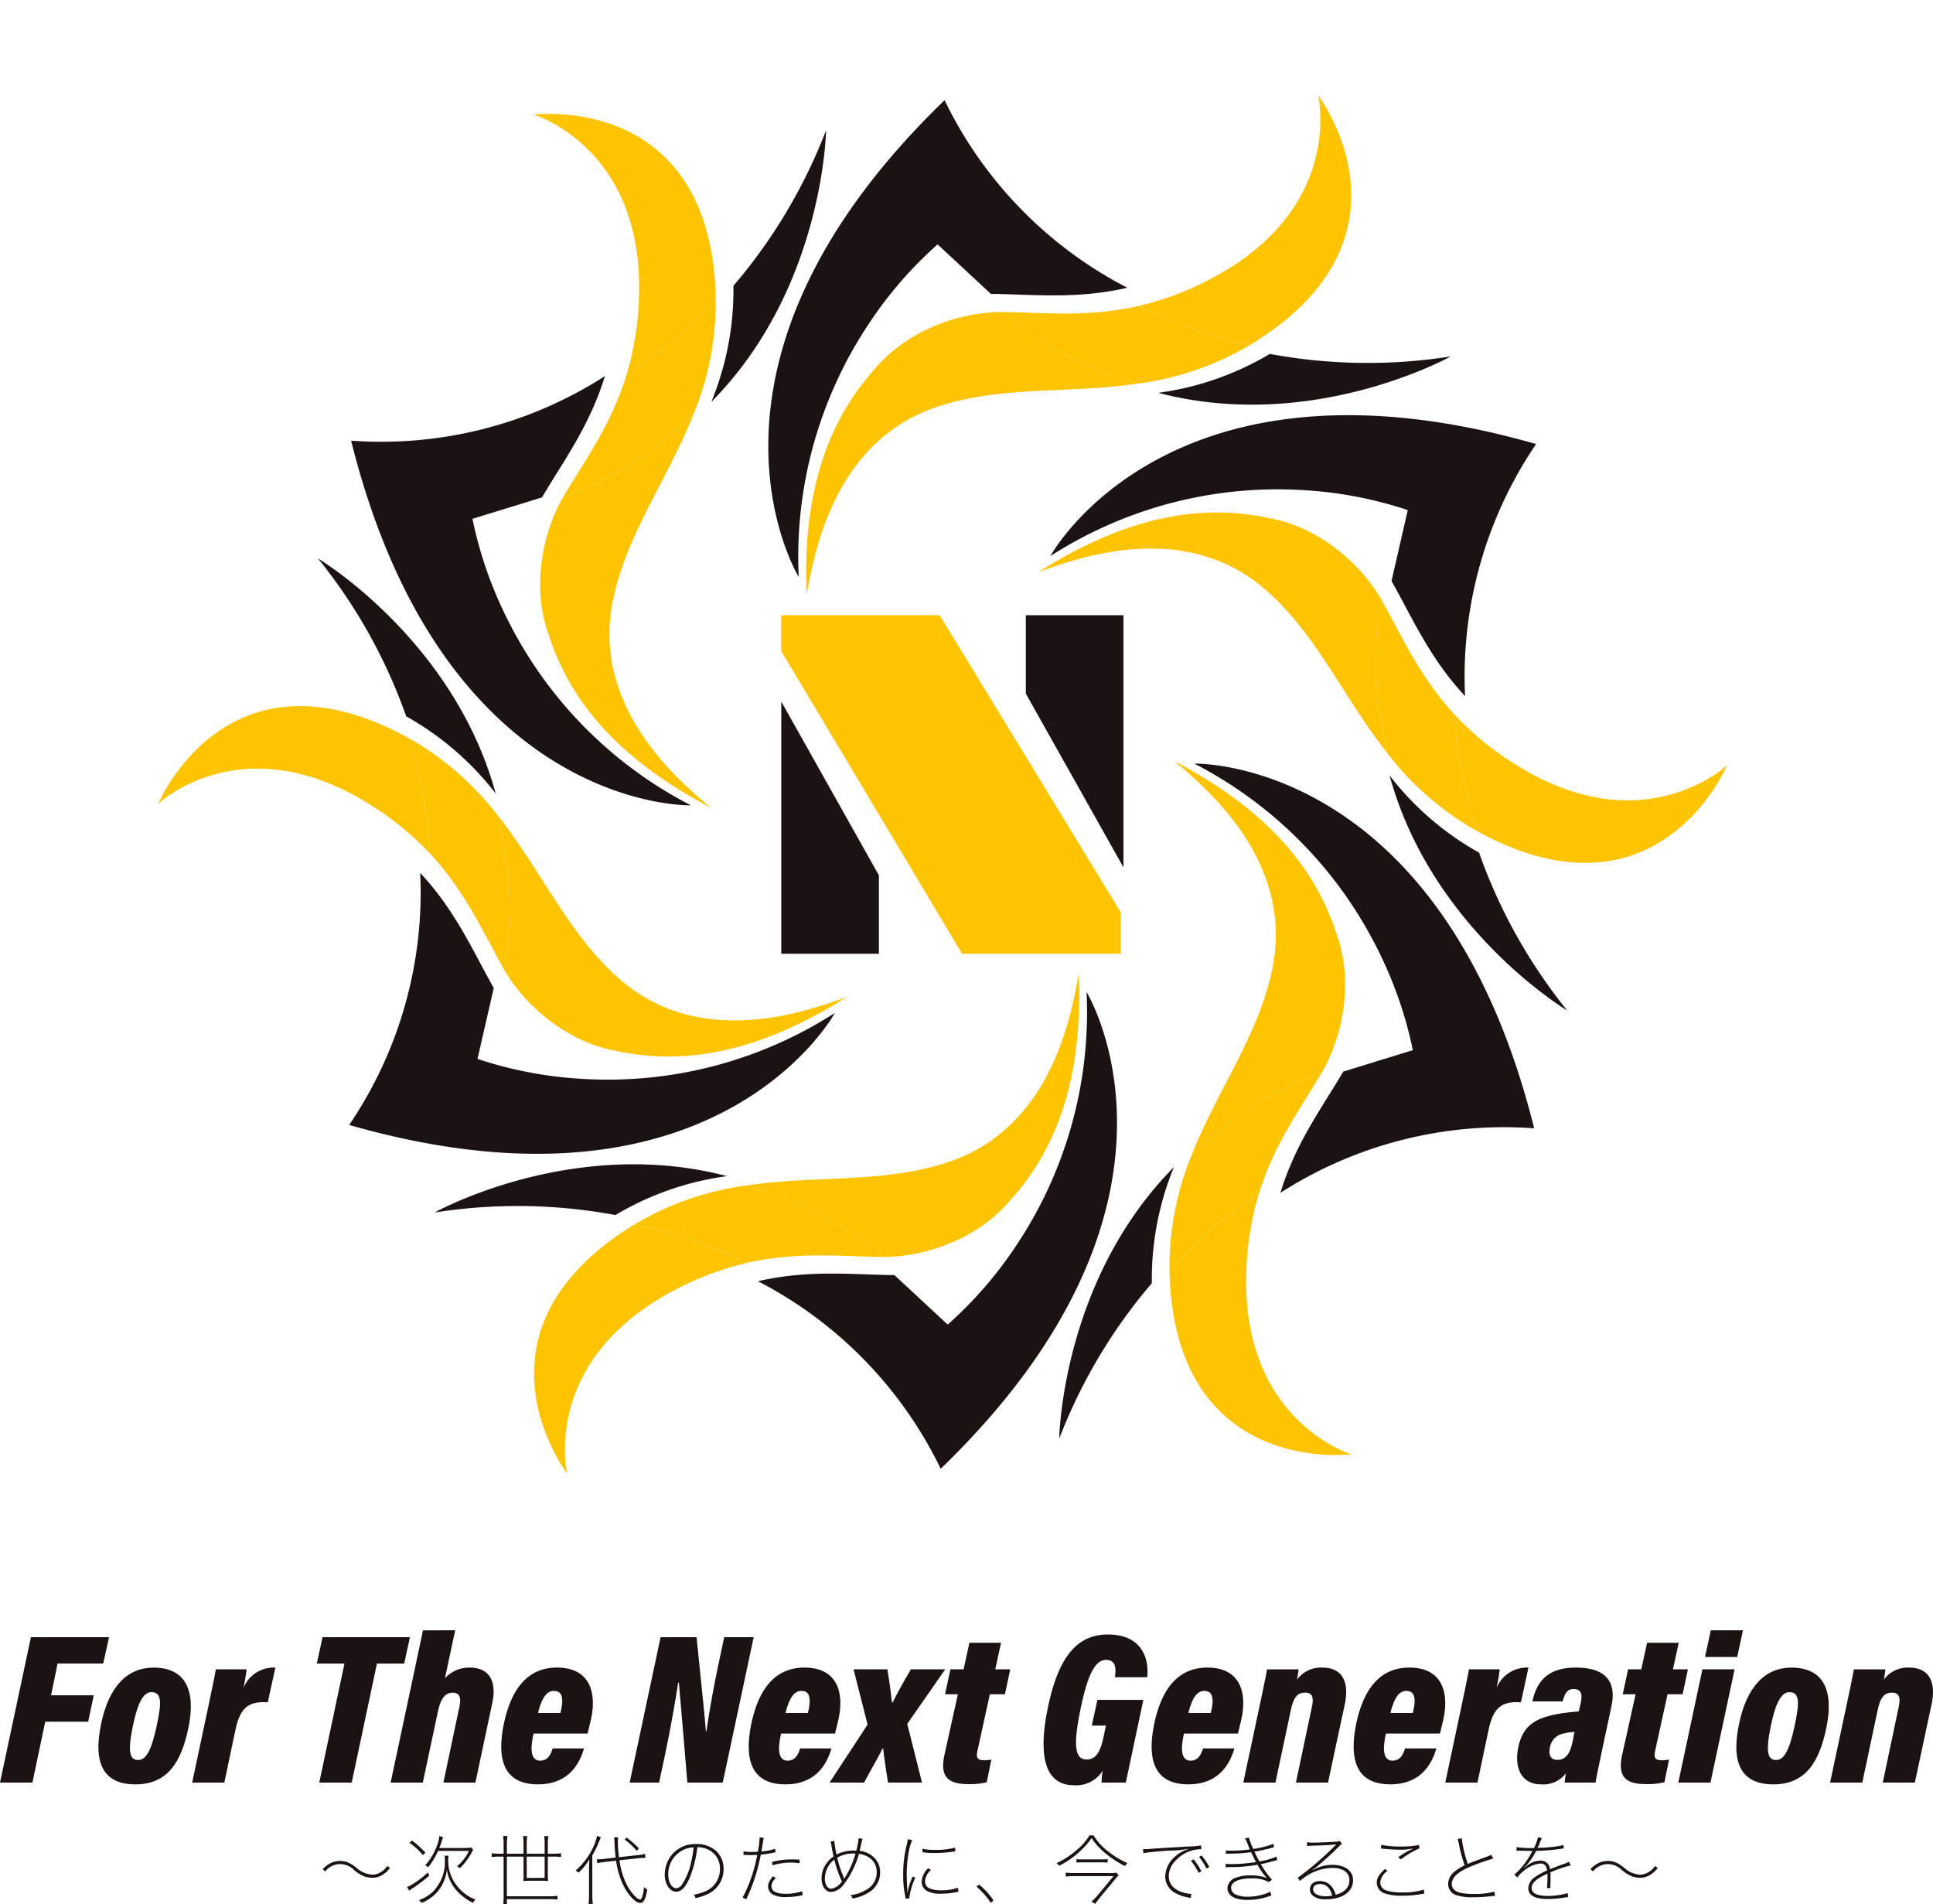 <svg id="グループ_25" data-name="グループ 25" xmlns="http://www.w3.org/2000/svg" xmlns:xlink="http://www.w3.org/1999/xlink" width="337.221" height="332.16" viewBox="0 0 337.221 332.16">
  <defs>
    <clipPath id="clip-path">
      <rect id="長方形_41" data-name="長方形 41" width="337.221" height="332.16" fill="none"/>
    </clipPath>
  </defs>
  <path id="パス_262" data-name="パス 262" d="M5.394,121.015,0,146.375H5.654l2.237-10.621h7.487l.979-4.6H8.91l1.133-5.545h7.964l1.017-4.59Z" transform="translate(0 164.542)" fill="#1a1311"/>
  <g id="グループ_24" data-name="グループ 24">
    <g id="グループ_23" data-name="グループ 23" clip-path="url(#clip-path)">
      <path id="パス_263" data-name="パス 263" d="M22.97,133.807c-1.251,5.994-3.665,9.823-9.238,9.823-5.347,0-7.5-3.365-5.979-10.588,1.376-6.579,4.639-9.778,9.137-9.778,5.722,0,7.416,4.151,6.081,10.543m-9.717-.2c-.9,4.476-.488,5.776.97,5.776,1.387,0,2.308-1.727,3.2-5.868.857-4.009.991-5.972-.908-5.972-1.607,0-2.551,2.565-3.259,6.064" transform="translate(9.891 167.599)" fill="#1a1311"/>
      <path id="パス_264" data-name="パス 264" d="M16.976,130.279c.7-3.348,1.137-5.4,1.364-6.716h5.366c-.09.772-.243,1.746-.54,3.235a5.685,5.685,0,0,1,5.55-3.535L27.4,129.321c-3.36-.238-4.826.963-5.635,4.762l-1.947,9.233H14.208Z" transform="translate(19.318 167.599)" fill="#1a1311"/>
      <path id="パス_265" data-name="パス 265" d="M28.247,125.619H23.424l.993-4.6H39.665l-.993,4.6H33.91l-4.4,20.756H23.846Z" transform="translate(31.849 164.541)" fill="#1a1311"/>
      <path id="パス_266" data-name="パス 266" d="M40.139,120.507l-1.786,8.365a5.689,5.689,0,0,1,4.354-1.859c3.351,0,4.715,2.341,3.915,6.138l-2.954,13.915H38.088l2.794-13.257c.323-1.5.078-2.419-1.185-2.419-1.395,0-2.112,1.2-2.546,3.178l-2.659,12.5H28.881l5.644-26.558Z" transform="translate(39.269 163.85)" fill="#1a1311"/>
      <path id="パス_267" data-name="パス 267" d="M42.7,134.767a13.6,13.6,0,0,0-.359,2.5c0,1.413.458,2.223,1.465,2.223,1.222,0,1.782-.765,2.22-2.126h5.463c-.79,2.718-2.728,6.26-8.028,6.26-6.364,0-7.112-4.927-5.946-10.581,1.126-5.347,3.688-9.783,9.248-9.783,5.953,0,7.029,4.632,5.854,9.427l-.5,2.077Zm4.672-3.591a9.753,9.753,0,0,0,.319-1.968c0-1.14-.295-1.876-1.468-1.876-1.38,0-2.18,1.527-2.747,3.844Z" transform="translate(50.391 167.599)" fill="#1a1311"/>
      <path id="パス_268" data-name="パス 268" d="M46.553,146.374l5.394-25.359h6.274c1.168,11.362,1.56,15.142,1.621,16.423h.1c.439-3.193,1.328-8.122,2.124-11.817l.982-4.606h5.137l-5.394,25.359H56.61c-.963-11.8-1.378-16.126-1.475-17.443h-.118c-.46,3.051-1.395,8.358-2.277,12.506l-1.057,4.936Z" transform="translate(63.297 164.541)" fill="#1a1311"/>
      <path id="パス_269" data-name="パス 269" d="M61,134.767a13.6,13.6,0,0,0-.359,2.5c0,1.413.458,2.223,1.465,2.223,1.222,0,1.782-.765,2.22-2.126h5.463c-.79,2.718-2.728,6.26-8.028,6.26-6.364,0-7.112-4.927-5.949-10.581,1.128-5.347,3.691-9.783,9.25-9.783,5.953,0,7.029,4.632,5.854,9.427l-.5,2.077Zm4.672-3.591a9.754,9.754,0,0,0,.319-1.968c0-1.14-.295-1.876-1.468-1.876-1.38,0-2.18,1.527-2.747,3.844Z" transform="translate(75.264 167.599)" fill="#1a1311"/>
      <path id="パス_270" data-name="パス 270" d="M71.414,123.391c.392,2.3.684,4.627.807,5.772h.118c.748-1.5,1.937-3.679,3.178-5.772h5.991l-6.624,9.521,2.577,10.232H71.537c-.378-2.246-.75-4.908-.859-5.944h-.113c-.555,1.241-1.937,3.556-3.221,5.944H61.331l6.635-10.114-2.452-9.639Z" transform="translate(83.39 167.772)" fill="#1a1311"/>
      <path id="パス_271" data-name="パス 271" d="M71,126.063h2.3l1.01-4.637h5.524l-1.012,4.637h2.61l-.923,4.349H77.877l-2.169,9.9c-.236,1.154-.033,1.612,1.187,1.612a8.168,8.168,0,0,0,1.241-.113l-.8,3.945a11.84,11.84,0,0,1-3.242.326c-3.575,0-4.936-1.319-4.146-5.043L72.3,130.412H70.058Z" transform="translate(94.806 165.1)" fill="#1a1311"/>
      <path id="パス_272" data-name="パス 272" d="M91.5,146.642H87.269a15.408,15.408,0,0,1,.186-2.053,5.425,5.425,0,0,1-5.01,2.515c-4.679,0-6.454-4.356-4.521-13.632,1.968-9.481,5.55-12.655,10.458-12.655,6.355,0,7.18,4.8,6.843,7.454H89.6c.16-1.232.323-3.025-1.543-3.025-1.826,0-3.155,2.279-4.439,8.488-1.279,6.175-1.1,8.889,1.038,8.889,1.756,0,2.471-1.536,3.018-4.226l.352-1.69H85.563l.982-4.486h8.011L91.5,146.642" transform="translate(104.905 164.273)" fill="#1a1311"/>
      <path id="パス_273" data-name="パス 273" d="M90.785,134.767a13.6,13.6,0,0,0-.359,2.5c0,1.413.458,2.223,1.465,2.223,1.222,0,1.782-.765,2.22-2.126h5.463c-.79,2.718-2.728,6.26-8.028,6.26-6.364,0-7.112-4.927-5.946-10.581,1.126-5.347,3.688-9.783,9.248-9.783,5.953,0,7.029,4.632,5.854,9.427l-.5,2.077Zm4.672-3.591a9.754,9.754,0,0,0,.319-1.968c0-1.14-.295-1.876-1.468-1.876-1.38,0-2.18,1.527-2.747,3.844Z" transform="translate(115.767 167.599)" fill="#1a1311"/>
      <path id="パス_274" data-name="パス 274" d="M94.8,129.767c.875-4.073,1.1-5.323,1.265-6.2h5.5c-.035.415-.16,1.208-.274,1.8a5.147,5.147,0,0,1,4.467-2.1c3.221,0,4.738,2.237,3.865,6.39L106.7,143.316h-5.6l2.782-13.181c.359-1.678.09-2.506-1.17-2.506-1.288,0-2.018.732-2.511,3.1l-2.671,12.589H91.919Z" transform="translate(124.98 167.599)" fill="#1a1311"/>
      <path id="パス_275" data-name="パス 275" d="M105.72,134.767a13.6,13.6,0,0,0-.359,2.5c0,1.413.458,2.223,1.465,2.223,1.222,0,1.782-.765,2.22-2.126h5.463c-.79,2.718-2.728,6.26-8.028,6.26-6.364,0-7.112-4.927-5.949-10.581,1.128-5.347,3.691-9.783,9.25-9.783,5.953,0,7.029,4.632,5.854,9.427l-.5,2.077Zm4.672-3.591a9.752,9.752,0,0,0,.319-1.968c0-1.14-.295-1.876-1.468-1.876-1.38,0-2.18,1.527-2.747,3.844Z" transform="translate(136.072 167.599)" fill="#1a1311"/>
      <path id="パス_276" data-name="パス 276" d="M109.62,130.279c.7-3.348,1.137-5.4,1.364-6.716h5.366c-.09.772-.243,1.746-.54,3.235a5.685,5.685,0,0,1,5.55-3.535l-1.312,6.057c-3.36-.238-4.826.963-5.635,4.762l-1.947,9.233h-5.614Z" transform="translate(145.284 167.599)" fill="#1a1311"/>
      <path id="パス_277" data-name="パス 277" d="M126.885,138.13c-.361,1.789-.892,4.113-1.026,5.187h-5.4c.024-.349.113-1.1.212-1.628a4.91,4.91,0,0,1-4.25,1.942c-3.707,0-4.764-3.115-4.044-6.527.828-3.929,3.287-5.139,7.209-5.807,1.057-.186,2.159-.286,3.339-.4l.342-1.5c.274-1.31.205-2.4-1.272-2.4-1.1,0-1.536.809-1.885,2.164H114.82c.807-3.584,2.747-5.9,7.612-5.9,5.033,0,7.143,2.313,6.18,6.768Zm-4.712-3.655a10.635,10.635,0,0,0-1.9.286,2.943,2.943,0,0,0-2.369,2.322c-.311,1.4.078,2.277,1.3,2.277,1.47,0,2.249-1.2,2.657-3.3Z" transform="translate(152.505 167.599)" fill="#1a1311"/>
      <path id="パス_278" data-name="パス 278" d="M121.1,126.063h2.3l1.01-4.637h5.524l-1.012,4.637h2.61l-.923,4.349H127.98l-2.169,9.9c-.236,1.154-.033,1.612,1.187,1.612a8.169,8.169,0,0,0,1.241-.113l-.8,3.945a11.84,11.84,0,0,1-3.242.326c-3.575,0-4.936-1.319-4.146-5.043l2.357-10.623h-2.244Z" transform="translate(162.93 165.1)" fill="#1a1311"/>
      <path id="パス_279" data-name="パス 279" d="M128.287,127.312H133.9l-4.207,19.753H124.08Zm1.461-6.805h5.614l-1.005,4.651h-5.614Z" transform="translate(168.708 163.85)" fill="#1a1311"/>
      <path id="パス_280" data-name="パス 280" d="M144.066,133.807c-1.251,5.994-3.665,9.823-9.238,9.823-5.347,0-7.5-3.365-5.979-10.588,1.376-6.579,4.639-9.778,9.137-9.778,5.722,0,7.416,4.151,6.081,10.543m-9.717-.2c-.9,4.476-.488,5.776.97,5.776,1.387,0,2.308-1.727,3.2-5.868.857-4.009.991-5.972-.911-5.972-1.6,0-2.548,2.565-3.256,6.064" transform="translate(174.542 167.599)" fill="#1a1311"/>
      <path id="パス_281" data-name="パス 281" d="M138.184,129.767c.875-4.073,1.1-5.323,1.265-6.2h5.5c-.035.415-.16,1.208-.274,1.8a5.147,5.147,0,0,1,4.467-2.1c3.221,0,4.738,2.237,3.865,6.39l-2.919,13.663h-5.6l2.782-13.181c.359-1.678.09-2.506-1.17-2.506-1.288,0-2.018.732-2.511,3.1l-2.671,12.589H135.3Z" transform="translate(183.968 167.599)" fill="#1a1311"/>
      <path id="パス_282" data-name="パス 282" d="M23.857,139a4.589,4.589,0,0,1,1.59-1.166,3.6,3.6,0,0,1,1.428-.278,3.451,3.451,0,0,1,1.668.385,6.938,6.938,0,0,1,1.251.847,4.416,4.416,0,0,0,2.742,1.152,2.67,2.67,0,0,0,1.272-.33,3.475,3.475,0,0,0,1.321-1.18l.479.345a5.1,5.1,0,0,1-1.482,1.3,3.257,3.257,0,0,1-1.619.411,4.188,4.188,0,0,1-1.336-.227,5.943,5.943,0,0,1-1.831-1.126,3.439,3.439,0,0,0-2.452-1.034,3.33,3.33,0,0,0-2.586,1.272Z" transform="translate(32.438 187.035)" fill="#1a1311"/>
      <path id="パス_283" data-name="パス 283" d="M33.96,142.633a27.6,27.6,0,0,1-3.011,2.268,3.174,3.174,0,0,0-.474.342l-.382-.661a3.128,3.128,0,0,0,.5-.2,15.182,15.182,0,0,0,3.138-2.331Zm-1.1-3.606a11.716,11.716,0,0,0-2.331-2.131l.422-.4a16.4,16.4,0,0,1,2.348,2.107Zm4.479.106a4.973,4.973,0,0,0-.064.875,6.977,6.977,0,0,0,1.324,4.108,7.553,7.553,0,0,0,1.616,1.671,7.172,7.172,0,0,0,1.831,1.008,1.566,1.566,0,0,0-.439.557,8.908,8.908,0,0,1-2.346-1.6,7.062,7.062,0,0,1-2.213-4.2,7.065,7.065,0,0,1-.621,2.265,6.687,6.687,0,0,1-1.682,2.268,7.256,7.256,0,0,1-2.121,1.284,2.513,2.513,0,0,0-.451-.491,6.561,6.561,0,0,0,2.374-1.4,7.333,7.333,0,0,0,2.157-5.42,6.433,6.433,0,0,0-.064-.916Zm2.6-1.336a8.645,8.645,0,0,0,1.336-.08l.361.4a5.069,5.069,0,0,0-.3.543,12.99,12.99,0,0,1-1.088,1.631,9.2,9.2,0,0,1-.953,1.031,1.333,1.333,0,0,0-.5-.319,7.348,7.348,0,0,0,1.321-1.4,5.907,5.907,0,0,0,.769-1.3H35.507a12.684,12.684,0,0,1-1.732,2.862,1.366,1.366,0,0,0-.517-.345,10.45,10.45,0,0,0,2.171-3.75,5.258,5.258,0,0,0,.29-1.352l.677.172a5.294,5.294,0,0,0-.212.609,10.936,10.936,0,0,1-.465,1.3Z" transform="translate(40.915 184.531)" fill="#1a1311"/>
      <path id="パス_284" data-name="パス 284" d="M41.9,138.792v-1.763a8.359,8.359,0,0,0-.092-1.312h.741a8.588,8.588,0,0,0-.092,1.312v1.763H45.59v-1.763a8.968,8.968,0,0,0-.092-1.312h.741a8.014,8.014,0,0,0-.1,1.312v1.763h1.024a8.191,8.191,0,0,0,1.284-.08v.663a8.486,8.486,0,0,0-1.284-.078H46.142v3.23a7.278,7.278,0,0,0,.054,1.034,7.832,7.832,0,0,0-1.031-.052H42.883a7.693,7.693,0,0,0-1.031.052,7.737,7.737,0,0,0,.05-1.034V139.3H39v6.914h7.553a7.9,7.9,0,0,0,1.281-.08v.663a8.752,8.752,0,0,0-1.281-.078H39v.913h-.651a8.732,8.732,0,0,0,.078-1.536v-6.8h-.793a8.7,8.7,0,0,0-1.284.078v-.663a8.069,8.069,0,0,0,1.284.08h.793v-1.763a8.653,8.653,0,0,0-.092-1.312H39.1A8.3,8.3,0,0,0,39,137.029v1.763Zm.557,4.226h3.129V139.3H42.458Z" transform="translate(49.43 184.531)" fill="#1a1311"/>
      <path id="パス_285" data-name="パス 285" d="M44.892,141.477c0-.637.014-1.074.068-1.7a9.336,9.336,0,0,1-1.909,2.343,1.819,1.819,0,0,0-.493-.368A12.136,12.136,0,0,0,45.7,137.5a8,8,0,0,0,.595-1.8l.665.25c-.134.293-.186.425-.3.729a18.2,18.2,0,0,1-1.194,2.426v6.9a11.324,11.324,0,0,0,.092,1.564H44.8a10.067,10.067,0,0,0,.092-1.6Zm2.742-1.22a11.689,11.689,0,0,0-1.31.212l-.068-.689a1.965,1.965,0,0,0,.224.012,9.828,9.828,0,0,0,1.088-.078l1.973-.227c-.113-.913-.142-1.336-.2-2.544a4.687,4.687,0,0,0-.092-.979l.729-.014a5.017,5.017,0,0,0-.052.833,18.883,18.883,0,0,0,.2,2.641l3.245-.361a5.96,5.96,0,0,0,1.286-.224l.08.691h-.144a10.493,10.493,0,0,0-1.152.078l-3.235.356a13.138,13.138,0,0,0,1.456,4.611c.732,1.234,1.673,2.213,2.11,2.213.172,0,.278-.106.382-.425a7.463,7.463,0,0,0,.333-1.734,3.1,3.1,0,0,0,.566.422c-.3,1.737-.635,2.348-1.244,2.348-.847,0-2.225-1.51-3.11-3.445a14.994,14.994,0,0,1-1.088-3.924Zm5.581-1.949a12.056,12.056,0,0,0-2.119-1.973l.345-.345a18.059,18.059,0,0,1,2.171,1.907Z" transform="translate(57.865 184.509)" fill="#1a1311"/>
      <path id="パス_286" data-name="パス 286" d="M53.558,142.043c-.741,1.751-1.51,2.57-2.4,2.57-1.144,0-2.015-1.31-2.015-3.006a5.567,5.567,0,0,1,.871-2.943,5.272,5.272,0,0,1,4.641-2.357,4.98,4.98,0,0,1,3.485,1.232,4.313,4.313,0,0,1,1.272,3.138,4.774,4.774,0,0,1-2.954,4.439,10.288,10.288,0,0,1-1.937.625,1.362,1.362,0,0,0-.316-.6,8.769,8.769,0,0,0,2.211-.675,4.151,4.151,0,0,0,2.36-3.792,3.6,3.6,0,0,0-2.308-3.511,4.4,4.4,0,0,0-1.642-.319,20.053,20.053,0,0,1-1.272,5.2M52.1,137.473a4.681,4.681,0,0,0-2.346,4.134c0,1.35.609,2.4,1.392,2.4a1.266,1.266,0,0,0,.967-.585,10.885,10.885,0,0,0,1.64-4.016,21.476,21.476,0,0,0,.439-2.53,4.681,4.681,0,0,0-2.093.6" transform="translate(66.825 185.333)" fill="#1a1311"/>
      <path id="パス_287" data-name="パス 287" d="M55.062,138.259a7.376,7.376,0,0,0,1.446.106c.3,0,.552-.014,1.045-.04a15.229,15.229,0,0,0,.319-2.518l.729.106a9.186,9.186,0,0,0-.227,1.246c-.052.33-.106.609-.2,1.123a10.228,10.228,0,0,0,2.409-.477l.057.611c-.092.026-.092.026-.333.078a17.988,17.988,0,0,1-2.239.333,31.117,31.117,0,0,1-2.53,7.792l-.637-.3a25.631,25.631,0,0,0,2.544-7.435c-.465.014-.809.026-1.152.026-.3,0-.319,0-.932-.026h-.156a.673.673,0,0,0-.146.014Zm5.616,4.649c-.29.333-.34.387-.446.531a1.659,1.659,0,0,0-.309.916c0,.847.89,1.31,2.494,1.31a9.138,9.138,0,0,0,2.874-.448l.066.687a13.507,13.507,0,0,1-2.862.333,4.974,4.974,0,0,1-2.305-.439,1.628,1.628,0,0,1-.847-1.418,2.133,2.133,0,0,1,.359-1.111,7.487,7.487,0,0,1,.5-.661Zm-.649-2.808a13.839,13.839,0,0,1,3.54-.439c.227,0,.382,0,1.272.054v.611a10.3,10.3,0,0,0-1.484-.106,10.962,10.962,0,0,0-3.245.477Z" transform="translate(74.652 184.653)" fill="#1a1311"/>
      <path id="パス_288" data-name="パス 288" d="M62.966,136.347a18.612,18.612,0,0,0,.387,2.383,6.617,6.617,0,0,1,2.983-.7c.092,0,.262,0,.474.012a18.372,18.372,0,0,0,.411-2.173l.691.149a3.69,3.69,0,0,0-.241.833l-.29,1.232a4.27,4.27,0,0,1,2.65,1.3,3.494,3.494,0,0,1,.927,2.489,3.993,3.993,0,0,1-1.859,3.393,8.088,8.088,0,0,1-2.94,1.14,1.648,1.648,0,0,0-.368-.6,6.633,6.633,0,0,0,3.046-1.111,3.4,3.4,0,0,0,1.527-2.862c0-1.739-1.1-2.891-3.1-3.233a15.421,15.421,0,0,1-2.622,5.3,3.1,3.1,0,0,1-2.19,1.364c-1.005,0-1.711-.967-1.711-2.371a4.5,4.5,0,0,1,.772-2.492,4.65,4.65,0,0,1,1.326-1.338c-.146-.623-.227-1.022-.373-1.909a2.347,2.347,0,0,0-.156-.675Zm-1.059,4.465a4.38,4.38,0,0,0-.595,2.039c0,1.116.451,1.845,1.152,1.845a2.819,2.819,0,0,0,1.829-1.272,19.974,19.974,0,0,1-1.326-3.8,3.79,3.79,0,0,0-1.059,1.192m2.81,2.173a.98.98,0,0,1,.144-.3,16.451,16.451,0,0,0,1.8-4.12c-.212-.014-.262-.014-.422-.014a5.356,5.356,0,0,0-2.766.729,19.049,19.049,0,0,0,1.109,3.377,1.841,1.841,0,0,1,.106.333Z" transform="translate(82.584 184.736)" fill="#1a1311"/>
      <path id="パス_289" data-name="パス 289" d="M68.342,136.12a8.532,8.532,0,0,0-.585,1.973,21.426,21.426,0,0,0-.368,4.134c0,.411.024,1.18.092,2.308.014.172.024.422.024.741h.04c.014-.106.014-.106.08-.462a10.679,10.679,0,0,1,.824-2.36l.434.224a12.114,12.114,0,0,0-1.034,3.445.51.51,0,0,0,.014.132l-.663.08c-.024-.2-.038-.264-.078-.491a16.645,16.645,0,0,1-.347-3.617,20.924,20.924,0,0,1,.614-5.3,5.266,5.266,0,0,0,.184-.979Zm3.273,5.194a2.876,2.876,0,0,0-1.036,1.987,1.3,1.3,0,0,0,.731,1.194,4.608,4.608,0,0,0,2.025.368,8.423,8.423,0,0,0,2.98-.448l.12.7a4.08,4.08,0,0,0-.425.078,13.835,13.835,0,0,1-2.7.264,4.605,4.605,0,0,1-2.466-.531,1.84,1.84,0,0,1-.847-1.6,3.448,3.448,0,0,1,1.137-2.322Zm-1.47-3.709a8.359,8.359,0,0,0,2.185.2,12.791,12.791,0,0,0,3.5-.385l.042.635c-.163.026-.163.026-.493.083a21.638,21.638,0,0,1-3.209.222,12.848,12.848,0,0,1-2.036-.144Z" transform="translate(90.792 184.845)" fill="#1a1311"/>
      <path id="パス_290" data-name="パス 290" d="M72.626,139.3a12.373,12.373,0,0,1,2.515,2.756l-.451.448a13.142,13.142,0,0,0-2.489-2.822Z" transform="translate(98.17 189.403)" fill="#1a1311"/>
      <path id="パス_291" data-name="パス 291" d="M84.569,135.666a10.089,10.089,0,0,0,2.77,2.968,13.594,13.594,0,0,0,3.138,1.855,2.135,2.135,0,0,0-.425.531,17.878,17.878,0,0,1-3.181-2.041,11.825,11.825,0,0,1-2.65-2.836,14.993,14.993,0,0,1-2.834,3,15.619,15.619,0,0,1-2.82,1.815,2.408,2.408,0,0,0-.453-.451,14.462,14.462,0,0,0,3.617-2.386,9.682,9.682,0,0,0,2.121-2.452Zm4.387,6.956a5.186,5.186,0,0,0-.517.559l-2.676,3.23c-.361.437-.651.821-.9,1.194l-.661-.373a11.9,11.9,0,0,0,1.048-1.085l2.806-3.379H81.2a14.573,14.573,0,0,0-1.484.08v-.689a13.1,13.1,0,0,0,1.484.078h5.831a8.8,8.8,0,0,0,1.52-.066ZM81.586,139.8a5.7,5.7,0,0,0,1,.052h3.365a7.217,7.217,0,0,0,1.074-.052v.625a7.123,7.123,0,0,0-1.074-.057H82.568a5.865,5.865,0,0,0-.982.057Z" transform="translate(106.211 184.462)" fill="#1a1311"/>
      <path id="パス_292" data-name="パス 292" d="M84.512,137.043l.474.014c.149,0,.319-.014.715-.038.543-.054.543-.054,6.4-.413a13.6,13.6,0,0,0,2.515-.2l.068.649a6.937,6.937,0,0,0-1.829.29,6.344,6.344,0,0,0-2.692,1.725,3.92,3.92,0,0,0-1.18,2.688c0,1.418.932,2.428,2.65,2.9a4.517,4.517,0,0,0,1.3.2l-.12.715c-.142-.026-.2-.04-.4-.08a7.261,7.261,0,0,1-2.253-.769,3.27,3.27,0,0,1-1.786-2.914,4.674,4.674,0,0,1,1.68-3.417,5.725,5.725,0,0,1,1.8-1.156c.149-.05.267-.092.531-.2L92.379,137a17.467,17.467,0,0,1-2.886.3,48.944,48.944,0,0,0-4.944.451Zm8.811,1.789a14.028,14.028,0,0,1,1.364,2.069l-.493.29a10.836,10.836,0,0,0-1.336-2.1Zm1.4-.675a13.112,13.112,0,0,1,1.34,2l-.493.29a12.179,12.179,0,0,0-1.293-2.043Z" transform="translate(114.909 185.471)" fill="#1a1311"/>
      <path id="パス_293" data-name="パス 293" d="M90.643,138.091c.267.012.465.026.89.026a25.263,25.263,0,0,0,3.3-.212c-.16-.37-.224-.545-.3-.743a8.328,8.328,0,0,0-.543-1.189l.673-.149a12.766,12.766,0,0,0,.769,1.989,14.827,14.827,0,0,0,3.54-.9l.052.609a32.436,32.436,0,0,1-3.393.769c.269.583.545,1.137.864,1.7a12.193,12.193,0,0,0,3.009-.849l.092.637a6.193,6.193,0,0,0-.663.158c-.982.278-1.444.385-2.185.531A16.926,16.926,0,0,0,98.7,143.2l-.557.385a6.144,6.144,0,0,0-3.075-.635c-2.171,0-3.506.635-3.506,1.654a1.311,1.311,0,0,0,.75,1.14,5.077,5.077,0,0,0,2.239.4,8.668,8.668,0,0,0,2.692-.425,3.8,3.8,0,0,0,1.166-.479l.17.717c-.156.04-.212.052-.382.106a11.13,11.13,0,0,1-3.766.649c-2.225,0-3.5-.755-3.5-2.081a2.01,2.01,0,0,1,1.378-1.763,6.765,6.765,0,0,1,2.718-.434,7.311,7.311,0,0,1,2.73.448l.026-.038c-.054-.054-.054-.054-.184-.175a12.367,12.367,0,0,1-1.432-2.1,24.917,24.917,0,0,1-4.651.411,7.058,7.058,0,0,0-.89.052l-.014-.623a7.049,7.049,0,0,0,1.06.054,28.809,28.809,0,0,0,4.231-.356c-.373-.732-.663-1.3-.861-1.725a25.192,25.192,0,0,1-3.589.25,7.377,7.377,0,0,0-.8.04Z" transform="translate(123.207 184.675)" fill="#1a1311"/>
      <path id="パス_294" data-name="パス 294" d="M98.562,141.194a6.613,6.613,0,0,1,3.462-.93c2.171,0,3.575,1.045,3.575,2.678,0,2-1.867,3.325-4.691,3.325a3.29,3.29,0,0,1-2.423-.717,1.449,1.449,0,0,1-.411-1.005c0-.875.7-1.458,1.746-1.458a2.551,2.551,0,0,1,2.133,1.085,3.923,3.923,0,0,1,.614,1.3c1.562-.4,2.4-1.286,2.4-2.558,0-1.312-1.126-2.119-2.983-2.119a8.682,8.682,0,0,0-5.633,2.277l-.408-.555a54.074,54.074,0,0,0,6.543-5.633c.054-.052.134-.132.189-.184l-.014-.014c-.465.08-2.584.2-4.309.238a5.416,5.416,0,0,0-.755.08l-.038-.7a4.7,4.7,0,0,0,1.1.08c1.036,0,3.037-.094,4.056-.172a1.057,1.057,0,0,0,.543-.144l.439.529c-.184.078-.184.078-1.3,1.192-.58.583-2.53,2.331-3.124,2.81-.106.078-.585.437-.743.543Zm1.272,2.409c-.741,0-1.2.356-1.2.916,0,.755.849,1.218,2.228,1.218a5.9,5.9,0,0,0,1.109-.106c-.354-1.352-1.074-2.027-2.133-2.027" transform="translate(130.447 185.006)" fill="#1a1311"/>
      <path id="パス_295" data-name="パス 295" d="M103.666,140.908a2.811,2.811,0,0,0-1.272,2.013,1.523,1.523,0,0,0,1.194,1.446,8.608,8.608,0,0,0,2.544.293,11.441,11.441,0,0,0,3.858-.491l.106.7a2.944,2.944,0,0,0-.387.066,20.038,20.038,0,0,1-3.5.307,9.029,9.029,0,0,1-2.968-.385,2,2,0,0,1-1.456-1.895c0-.783.382-1.406,1.435-2.386Zm-1.083-4.545a15.152,15.152,0,0,0,3.379.293,14.471,14.471,0,0,0,3.2-.264l.068.583a17.115,17.115,0,0,0-3.249,1.933l-.446-.37a13.4,13.4,0,0,1,2.544-1.484l-.014-.052a9.047,9.047,0,0,1-2.19.21,28.443,28.443,0,0,1-2.966-.17,4.015,4.015,0,0,0-.411-.04Z" transform="translate(138.395 185.409)" fill="#1a1311"/>
      <path id="パス_296" data-name="パス 296" d="M109.421,135.874a23.276,23.276,0,0,0,1.071,4.49c.769-.328.769-.328,3.287-1.258a4.325,4.325,0,0,0,.819-.342l.319.675a32.47,32.47,0,0,0-4.769,1.749c-1.682.833-2.449,1.682-2.449,2.7,0,.689.462,1.206,1.338,1.472a10.515,10.515,0,0,0,2.5.236,13.163,13.163,0,0,0,3.606-.4l.092.743a6.319,6.319,0,0,0-.942.078,26.552,26.552,0,0,1-2.874.16,8.912,8.912,0,0,1-2.766-.319,2.051,2.051,0,0,1-1.59-2.013,2.789,2.789,0,0,1,1.166-2.176,7.98,7.98,0,0,1,1.72-1.059,27,27,0,0,1-1.019-3.75,6.341,6.341,0,0,0-.2-.847Z" transform="translate(145.572 184.744)" fill="#1a1311"/>
      <path id="パス_297" data-name="パス 297" d="M115.38,137.691a6.775,6.775,0,0,0,.687-1.895l.715.184a2.713,2.713,0,0,0-.356.758,5.871,5.871,0,0,1-.451.967,3.22,3.22,0,0,1,.861-.066,25.766,25.766,0,0,0,2.914-.293,3.3,3.3,0,0,0,.755-.2l.083.621a5.3,5.3,0,0,0-.531.068,33.84,33.84,0,0,1-4.309.356,11.626,11.626,0,0,1-1.5,2.317c-.127.149-.276.293-.621.637l.028.028c.118-.094.2-.16.262-.212a6.029,6.029,0,0,1,.635-.465,3.658,3.658,0,0,1,2.015-.6,1.59,1.59,0,0,1,1.314.665,1.624,1.624,0,0,1,.29.833c.621-.264,1.765-.689,2.452-.939a2.775,2.775,0,0,0,.847-.385l.347.635a23.311,23.311,0,0,0-3.577,1.234c.024.316.024.4.024.819,0,.241,0,.637-.009.887-.014.293-.014.559-.014.689a3.209,3.209,0,0,0,.014.347h-.613a17.151,17.151,0,0,0,.092-2.055c0-.224,0-.276-.009-.465-1.963.916-2.756,1.619-2.756,2.492,0,.941.913,1.392,2.862,1.392a11.7,11.7,0,0,0,3.414-.491l.106.7c-.184.014-.248.028-.488.052a18.968,18.968,0,0,1-3.1.278c-2.263,0-3.379-.635-3.379-1.921a2.588,2.588,0,0,1,1.3-1.987,11.107,11.107,0,0,1,1.987-1.074c-.12-.833-.474-1.208-1.166-1.208a5.275,5.275,0,0,0-3.075,1.435,3.773,3.773,0,0,0-.953,1.017l-.517-.514a13.6,13.6,0,0,0,3.086-4,.767.767,0,0,0,.052-.08.618.618,0,0,0,.04-.066c-.054,0-.16.014-.253.014-.236,0-1.6-.028-2.093-.04h-.146c-.106,0-.17,0-.328.012l.024-.635a16.864,16.864,0,0,0,2.678.16h.224Z" transform="translate(152.231 184.638)" fill="#1a1311"/>
      <path id="パス_298" data-name="パス 298" d="M117.582,139a4.633,4.633,0,0,1,1.59-1.166,3.615,3.615,0,0,1,1.432-.278,3.451,3.451,0,0,1,1.668.385,6.951,6.951,0,0,1,1.246.847,4.426,4.426,0,0,0,2.742,1.152,2.671,2.671,0,0,0,1.272-.33,3.52,3.52,0,0,0,1.326-1.18l.474.345a5.04,5.04,0,0,1-1.482,1.3,3.24,3.24,0,0,1-1.614.411,4.216,4.216,0,0,1-1.34-.227,6.053,6.053,0,0,1-1.831-1.126,3.43,3.43,0,0,0-2.447-1.034,3.323,3.323,0,0,0-2.586,1.272Z" transform="translate(159.873 187.035)" fill="#1a1311"/>
      <path id="パス_299" data-name="パス 299" d="M44,45.007c-3.516,5.961-5.654,15.607-2.6,24.1C44.9,79.944,52.689,90.378,69.629,99.265c-4.958-4.285-20.8-17.058-17.046-35.935,2.331-11.706,9.573-21.188,14.127-32.748A62.18,62.18,0,0,1,45.593,44.516Z" transform="translate(54.304 41.582)" fill="#ffc400"/>
      <path id="パス_300" data-name="パス 300" d="M70.946,36.133C67.775,4.874,39.468,8.553,39.468,8.553s19.007,5.663,18.349,31.381a52.106,52.106,0,0,1-2.2,14.054A73.246,73.246,0,0,0,71.206,40.468c-.024-1.4-.106-2.846-.26-4.335" transform="translate(53.664 11.448)" fill="#ffc400"/>
      <path id="パス_301" data-name="パス 301" d="M72.6,9.639a93.112,93.112,0,0,1-16.154,27.1,51.349,51.349,0,0,1-3.853,20.246C72.214,37.172,72.6,9.639,72.6,9.639" transform="translate(71.507 13.106)" fill="#1a1311"/>
      <path id="パス_302" data-name="パス 302" d="M25.958,39.057c16.171,64.794,59.284,63.61,59.284,63.61a73.218,73.218,0,0,1-32.12-32.674,70.222,70.222,0,0,1-5.994-17.306l12.129-3.733C63.01,42.59,67.573,36.5,70.233,27.8A72.19,72.19,0,0,1,25.958,39.057" transform="translate(35.294 37.804)" fill="#1a1311"/>
      <path id="パス_303" data-name="パス 303" d="M52.636,35.523c-2.662,8.7-7.223,14.783-10.975,21.15l1.588-.491A62.225,62.225,0,0,0,64.371,42.248,51.3,51.3,0,0,0,68.221,22,73.237,73.237,0,0,1,52.636,35.523" transform="translate(56.645 29.916)" fill="#ffc400"/>
      <path id="パス_304" data-name="パス 304" d="M37.89,87.1c3.405,6.029,10.692,12.7,19.578,14.3,11.131,2.393,24.059.861,40.23-9.363-6.2,2.152-25.178,9.486-39.65-3.207-8.969-7.87-13.561-18.884-21.294-28.609a62.16,62.16,0,0,1,1.5,25.256Z" transform="translate(49.975 81.886)" fill="#ffc400"/>
      <path id="パス_305" data-name="パス 305" d="M51.325,55.741C22.669,42.859,11.7,69.212,11.7,69.212s14.4-13.627,36.348-.2a51.972,51.972,0,0,1,11.072,8.931,73.171,73.171,0,0,0-3.915-20.26c-1.232-.682-2.518-1.333-3.884-1.944" transform="translate(15.914 70.967)" fill="#ffc400"/>
      <path id="パス_306" data-name="パス 306" d="M23.51,41.278A93.067,93.067,0,0,1,38.9,68.818a51.4,51.4,0,0,1,15.609,13.46c-7.348-26.9-31-41-31-41" transform="translate(31.966 56.125)" fill="#1a1311"/>
      <path id="パス_307" data-name="パス 307" d="M25.816,108.486c64.195,18.391,84.726-19.536,84.726-19.536a73.221,73.221,0,0,1-44.355,11.48A70.115,70.115,0,0,1,48.2,96.967L51.036,84.6c-3.639-6.435-6.628-13.427-12.83-20.078a72.2,72.2,0,0,1-12.391,43.965" transform="translate(35.101 87.728)" fill="#1a1311"/>
      <path id="パス_308" data-name="パス 308" d="M34.056,74.78c6.2,6.65,9.193,13.646,12.83,20.076l.368-1.621A62.2,62.2,0,0,0,45.748,67.98,51.394,51.394,0,0,0,30.141,54.52a73.17,73.17,0,0,1,3.915,20.26" transform="translate(40.982 74.129)" fill="#ffc400"/>
      <path id="パス_309" data-name="パス 309" d="M79.008,121.327c6.926.064,16.345-2.9,22.172-9.8,7.638-8.443,12.78-20.406,12.006-39.52-1.232,6.44-4.372,26.546-22.6,32.731-11.3,3.834-23.134,2.3-35.426,4.139A62.223,62.223,0,0,1,77.788,120.2Z" transform="translate(75.001 97.903)" fill="#ffc400"/>
      <path id="パス_310" data-name="パス 310" d="M53.39,92.9c-25.484,18.377-8.143,41.049-8.143,41.049s-4.6-19.288,18-31.577a52.108,52.108,0,0,1,13.268-5.123,73.118,73.118,0,0,0-19.5-6.739c-1.2.724-2.412,1.515-3.624,2.39" transform="translate(53.687 123.057)" fill="#ffc400"/>
      <path id="パス_311" data-name="パス 311" d="M32.13,94.471a93.215,93.215,0,0,1,31.549.441,51.39,51.39,0,0,1,19.46-6.786C56.168,81.038,32.13,94.471,32.13,94.471" transform="translate(43.686 117.015)" fill="#1a1311"/>
      <path id="パス_312" data-name="パス 312" d="M87.918,156.476c48.029-46.4,25.447-83.145,25.447-83.145a73.264,73.264,0,0,1-12.235,44.154,70.294,70.294,0,0,1-11.994,13.844l-9.3-8.636c-7.388-.071-14.941-.975-23.8,1.071a72.2,72.2,0,0,1,31.879,32.712" transform="translate(76.195 99.706)" fill="#1a1311"/>
      <path id="パス_313" data-name="パス 313" d="M66.417,101.153c8.861-2.043,16.414-1.135,23.8-1.071L89,98.949A62.252,62.252,0,0,0,66.372,87.63a51.354,51.354,0,0,0-19.458,6.786,73.118,73.118,0,0,1,19.5,6.737" transform="translate(63.788 119.148)" fill="#ffc400"/>
      <path id="パス_314" data-name="パス 314" d="M112.487,110.543c3.516-5.961,5.654-15.607,2.6-24.1C111.59,75.606,103.8,65.172,86.861,56.285c4.958,4.285,20.8,17.058,17.046,35.935-2.331,11.706-9.573,21.188-14.127,32.748A62.18,62.18,0,0,1,110.9,111.034Z" transform="translate(118.103 76.529)" fill="#ffc400"/>
      <path id="パス_315" data-name="パス 315" d="M86.724,106.1c3.171,31.259,31.478,27.58,31.478,27.58S99.194,128.014,99.853,102.3a52.106,52.106,0,0,1,2.2-14.054,73.247,73.247,0,0,0-15.588,13.521c.024,1.4.106,2.846.26,4.335" transform="translate(117.563 119.98)" fill="#ffc400"/>
      <path id="パス_316" data-name="パス 316" d="M78.312,133.615a93.059,93.059,0,0,1,16.152-27.1A51.349,51.349,0,0,1,98.317,86.27c-19.623,19.812-20.005,47.345-20.005,47.345" transform="translate(106.479 117.299)" fill="#1a1311"/>
      <path id="パス_317" data-name="パス 317" d="M147.584,120.055C131.414,55.26,88.3,56.445,88.3,56.445a73.218,73.218,0,0,1,32.12,32.674,70.222,70.222,0,0,1,5.994,17.306l-12.129,3.733c-3.752,6.364-8.315,12.454-10.975,21.15a72.19,72.19,0,0,1,44.275-11.253" transform="translate(120.059 76.745)" fill="#1a1311"/>
      <path id="パス_318" data-name="パス 318" d="M102.057,100.429c2.659-8.7,7.221-14.783,10.972-21.15l-1.588.491A62.191,62.191,0,0,0,90.322,93.7a51.341,51.341,0,0,0-3.853,20.246,73.247,73.247,0,0,1,15.588-13.521" transform="translate(117.558 107.794)" fill="#ffc400"/>
      <path id="パス_319" data-name="パス 319" d="M136.608,53.17c-3.405-6.029-10.692-12.7-19.578-14.3-11.131-2.393-24.059-.861-40.23,9.363,6.2-2.152,25.178-9.486,39.65,3.207,8.969,7.87,13.561,18.884,21.294,28.609a62.161,62.161,0,0,1-1.5-25.256Z" transform="translate(104.423 51.506)" fill="#ffc400"/>
      <path id="パス_320" data-name="パス 320" d="M115.382,75.073C144.038,87.954,155,61.6,155,61.6s-14.4,13.627-36.348.2a51.972,51.972,0,0,1-11.072-8.931,73.171,73.171,0,0,0,3.915,20.26c1.232.682,2.518,1.333,3.884,1.944" transform="translate(146.278 71.883)" fill="#ffc400"/>
      <path id="パス_321" data-name="パス 321" d="M133.736,98.321a93.067,93.067,0,0,1-15.392-27.54,51.4,51.4,0,0,1-15.609-13.46c7.348,26.9,31,41,31,41" transform="translate(139.686 77.939)" fill="#1a1311"/>
      <path id="パス_322" data-name="パス 322" d="M162.386,35.722C98.192,17.331,77.66,55.258,77.66,55.258a73.221,73.221,0,0,1,44.355-11.48A70.115,70.115,0,0,1,140,47.242l-2.834,12.367c3.639,6.435,6.628,13.427,12.83,20.078a72.2,72.2,0,0,1,12.391-43.965" transform="translate(105.592 41.727)" fill="#1a1311"/>
      <path id="パス_323" data-name="パス 323" d="M115.56,64.435c-6.2-6.647-9.193-13.644-12.83-20.074l-.368,1.621a62.2,62.2,0,0,0,1.505,25.256A51.394,51.394,0,0,0,119.475,84.7a73.171,73.171,0,0,1-3.915-20.263" transform="translate(138.301 60.317)" fill="#ffc400"/>
      <path id="パス_324" data-name="パス 324" d="M93.854,23.068c-6.926-.064-16.345,2.9-22.171,9.8-7.638,8.443-12.78,20.406-12.006,39.52,1.232-6.44,4.372-26.546,22.6-32.731,11.3-3.834,23.134-2.3,35.426-4.139A62.222,62.222,0,0,1,95.074,24.2Z" transform="translate(81.036 31.363)" fill="#ffc400"/>
      <path id="パス_325" data-name="パス 325" d="M107.33,48.108c25.484-18.377,8.143-41.049,8.143-41.049s4.6,19.288-18,31.577A52.106,52.106,0,0,1,84.2,43.759a73.117,73.117,0,0,0,19.5,6.739c1.2-.724,2.412-1.515,3.624-2.39" transform="translate(114.489 9.598)" fill="#ffc400"/>
      <path id="パス_326" data-name="パス 326" d="M136.644,26.6a93.215,93.215,0,0,1-31.549-.441,51.39,51.39,0,0,1-19.46,6.786c26.971,7.088,51.009-6.345,51.009-6.345" transform="translate(116.436 35.57)" fill="#1a1311"/>
      <path id="パス_327" data-name="パス 327" d="M87.553,7.407c-48.029,46.4-25.447,83.145-25.447,83.145A73.281,73.281,0,0,1,74.339,46.4,70.385,70.385,0,0,1,86.333,32.554l9.3,8.636c7.388.071,14.944.975,23.8-1.071A72.2,72.2,0,0,1,87.553,7.407" transform="translate(77.233 10.071)" fill="#1a1311"/>
      <path id="パス_328" data-name="パス 328" d="M97.918,22.613c-8.861,2.043-16.414,1.135-23.8,1.071l1.22,1.133A62.252,62.252,0,0,0,97.963,36.136a51.354,51.354,0,0,0,19.458-6.786,73.117,73.117,0,0,1-19.5-6.737" transform="translate(100.774 30.746)" fill="#ffc400"/>
      <path id="パス_329" data-name="パス 329" d="M57.762,45.475v6.272L89.3,104.523h27.674V97.279l-31.587-51.8Z" transform="translate(78.538 61.831)" fill="#ffc400"/>
      <path id="パス_330" data-name="パス 330" d="M75.841,45.475V59.149L92.873,89.457V45.475Z" transform="translate(103.119 61.831)" fill="#1a1311"/>
      <path id="パス_331" data-name="パス 331" d="M74.794,95.842V82.168L57.762,51.86V95.842Z" transform="translate(78.537 70.513)" fill="#1a1311"/>
    </g>
  </g>
</svg>
